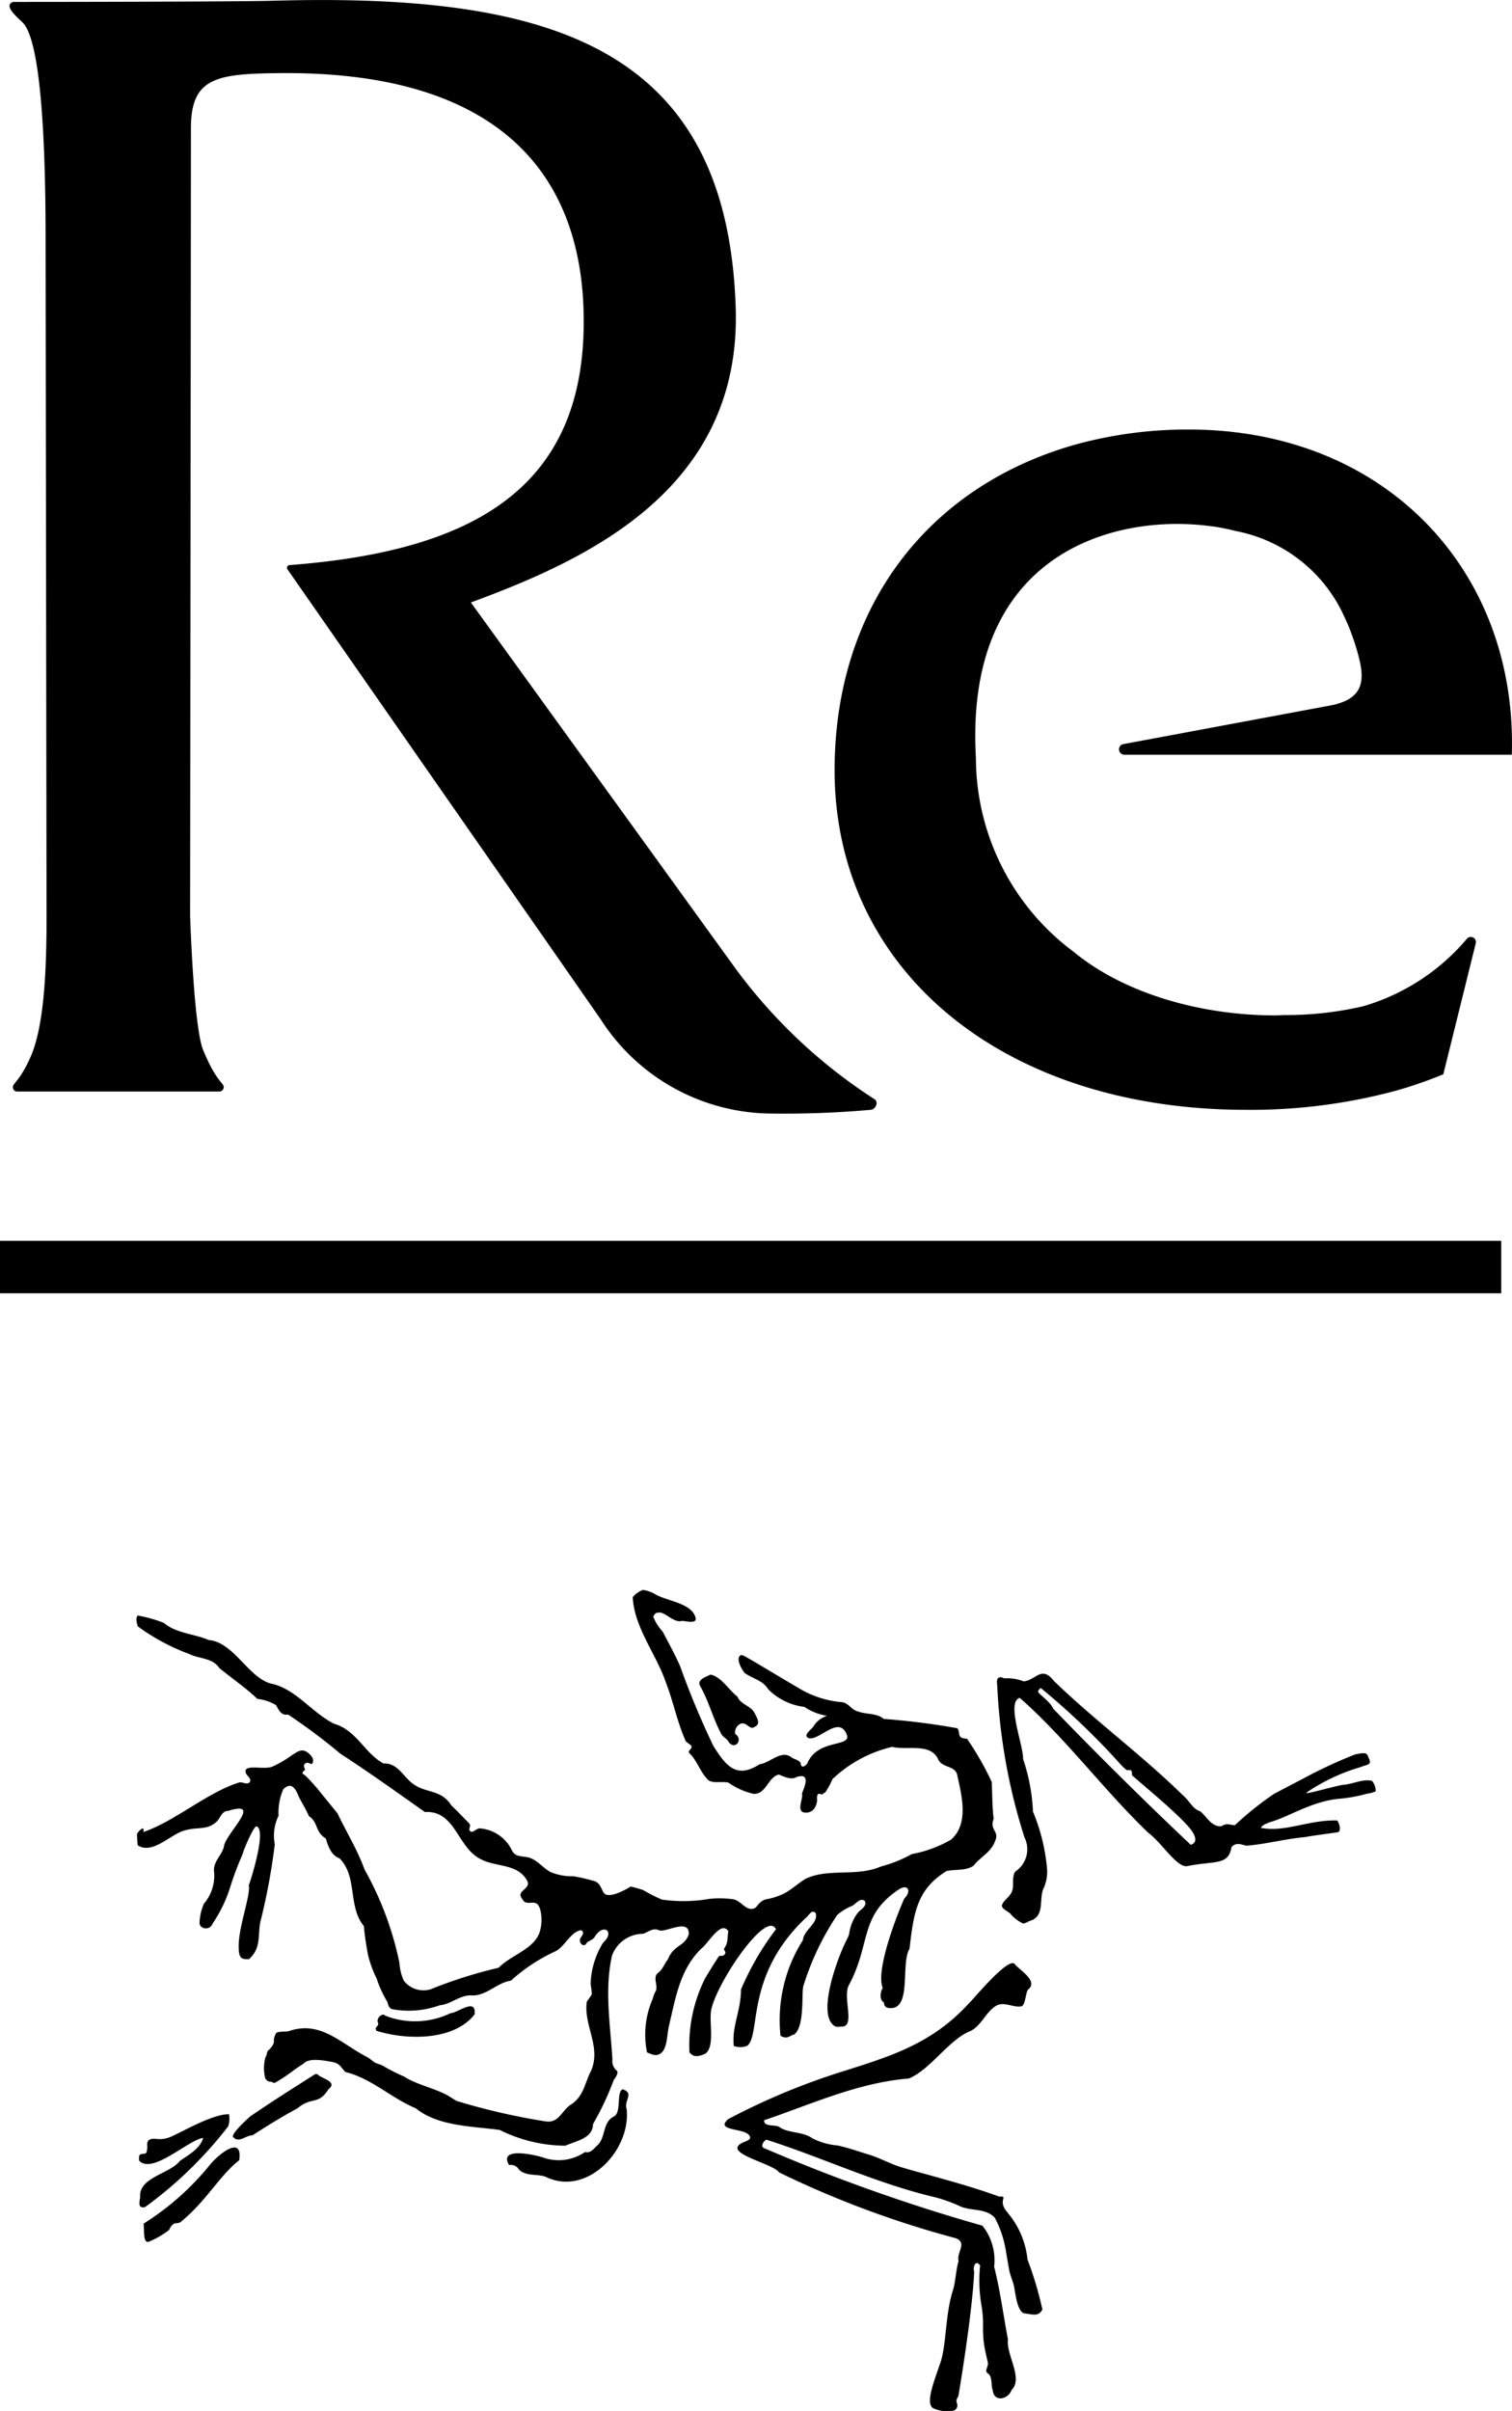 <?xml version="1.0" encoding="utf-8"?>
<svg xmlns="http://www.w3.org/2000/svg" xmlns:xlink="http://www.w3.org/1999/xlink" id="Group_1895" data-name="Group 1895" width="88.705" height="141.393" viewBox="0 0 88.705 141.393">
  <defs>
    <clipPath id="clip-path">
      <rect id="Rectangle_3226" data-name="Rectangle 3226" width="88.705" height="141.393" fill="none"/>
    </clipPath>
  </defs>
  <g id="Group_1873" data-name="Group 1873" clip-path="url(#clip-path)">
    <path id="Path_15028" data-name="Path 15028" d="M27.625,35.332c6.714-2.476,15.882-6.576,15.537-17.287-.5-15.443-11.043-18.459-27.2-18C14.006.1,3.105.113.812.113A.258.258,0,0,0,.566.3C.5.567,1,1.009,1.318,1.311,2.668,2.6,2.675,11.533,2.675,14.371l.056,39.36c0,2.848-.1,6.358-.937,8.251C1.11,63.53.683,63.527.764,63.827a.25.25,0,0,0,.245.187H12.868a.267.267,0,0,0,.246-.182c.088-.34-.368-.227-1.2-2.264-.555-1.349-.761-7.882-.761-7.882s.048-41.956.048-46.17c0-2.942,1.468-3.189,5.132-3.226,12.366-.149,17.848,5.417,17.912,14.4.074,9.941-6.475,13.627-17.262,14.451a.158.158,0,0,0-.119.246l18.37,26.382a11.98,11.98,0,0,0,10.022,5.537,57.25,57.25,0,0,0,5.831-.22c.282-.034.451-.413.252-.6a30.845,30.845,0,0,1-8.216-7.724Z"/>
    <path id="Path_15029" data-name="Path 15029" d="M65.96,44.262H88.694C89.03,33.4,81.2,25.191,69.758,25.191a24.74,24.74,0,0,0-6.586.859c-8.8,2.451-14.208,9.633-14.208,19.122,0,11.7,9.847,19.915,24.156,19.915a32.669,32.669,0,0,0,8.808-1.131A24.576,24.576,0,0,0,84.676,63l1.572-6.344.333-1.342a.3.3,0,0,0-.509-.274,12.56,12.56,0,0,1-6.1,3.974,19.93,19.93,0,0,1-4.566.515c-.194,0-.385.021-.579.021-4.38,0-8.816-1.282-11.744-3.653l-.09-.074A14.179,14.179,0,0,1,57.255,44.47c-.626-10.844,6.437-13.742,11.8-13.742a14.84,14.84,0,0,1,2.09.147l.031,0a12.878,12.878,0,0,1,1.349.273,8.8,8.8,0,0,1,6.393,5.131c.122.258.235.524.338.8.049.14.1.273.149.418a13.092,13.092,0,0,1,.373,1.292c.278,1.26.1,2.245-1.751,2.589-3.843.716-11.825,2.208-12.087,2.254a.314.314,0,0,0,.017.627"/>
    <rect id="Rectangle_3225" data-name="Rectangle 3225" width="88.074" height="3.077" transform="translate(0 72.769)"/>
    <path id="Path_15030" data-name="Path 15030" d="M80.489,104.44c-.481-.125-1.064.162-1.613.226-.447.027-2.467.654-2.208.449a11.168,11.168,0,0,1,3.144-1.479c.41-.165.655-.13.521-.456-.143-.347-.1-.45-.844-.285a27.949,27.949,0,0,0-2.976,1.381c-.152.082-1.63.849-1.781.934a19.078,19.078,0,0,0-2.279,1.824h.022c-.3.029-.431-.166-.831.072-.579.026-.839-.558-1.228-.878-.442-.135-.651-.638-1-.923-2.406-2.366-5.181-4.394-7.585-6.723-.733-.936-1.05-.042-1.775.024a2.681,2.681,0,0,0-1.152-.177s-.514-.3-.4.4a34.338,34.338,0,0,0,1.6,8.929,1.564,1.564,0,0,1-.538,2c-.273.4.016.938-.29,1.335-.128.208-.406.387-.487.615-.087.247.431.4.516.563a2.35,2.35,0,0,0,.706.532c.185,0,.348-.154.536-.193.713-.318.427-1.178.641-1.783a2.418,2.418,0,0,0,.246-1.15,11.234,11.234,0,0,0-.833-3.434,11.047,11.047,0,0,0-.579-3.084c.023-.8-1-3.336-.2-3.587,2.653,2.311,4.957,5.441,7.556,7.923.793.58,1.71,2.124,2.323,1.935,1.622-.316,2.365-.018,2.552-1.113.282-.3.606-.132.858-.073,1.141-.087,2.275-.4,3.449-.505.419-.085,1.756-.254,1.928-.287s.154-.413-.038-.691c-1.72-.032-3.025.705-4.469.44.033-.144.285-.248.545-.343,1.114-.318,2.445-1.229,4.066-1.369a8.581,8.581,0,0,0,1.583-.291,2.227,2.227,0,0,0,.534-.139.934.934,0,0,0-.22-.623m-10.635,3.75c-2.546-2.4-5.492-5.307-8.071-7.986-.11-.305-.6-.678-.825-.9-.12-.119-.013-.2.1-.306a42.808,42.808,0,0,1,4.687,4.484,3.437,3.437,0,0,0,.345.327c.025.023.214-.026.271.03.072.072.037.265.059.285.9.793,2.429,2.037,3.266,2.963.51.564.588,1,.166,1.107M36.536,122.529c-.387.134-.068,1.3-.491,1.582-.731.327-.479,1.288-1.039,1.744-.2.187-.374.439-.687.354a2.728,2.728,0,0,1-2.5.305c-.514-.154-2.585-.619-1.952.461a.54.54,0,0,1,.584.269c.417.393,1.04.239,1.544.409,2.409,1.2,5.019-1.515,4.77-3.952-.181-.518.463-.928-.227-1.172m5.746-20.9c.113.268.363.307.483.559.388.462.841-.19.372-.494-.09-.3.217-.73.552-.6.18.065.382.35.568.182.4-.157.155-.524.014-.805-.219-.447-.825-.5-1.006-.966-.5-.38-.965-1.194-1.59-1.295-.259.139-.782.281-.617.641.513.88.747,1.873,1.224,2.776m3.241,11.516a16.342,16.342,0,0,0-2.051,3.53c-.017,1.328-.548,2.149-.425,3.313a1.073,1.073,0,0,0,.8-.014c.811-.7-.151-4.169,3.483-7.548.15-.139.328-.477.528-.211.141.613-.691.942-.757,1.571a8.723,8.723,0,0,0-1.311,5.61c.415.229.518-.015.8-.08.6-.461.438-2.187.524-2.792a15.825,15.825,0,0,1,2.007-4.222,3.457,3.457,0,0,1,.777-.493c.281-.073.513-.529.814-.344.206.272-.192.513-.367.687a2.616,2.616,0,0,0-.53,1.269,1.5,1.5,0,0,1-.123.3c-.526,1.008-1.769,4.317-.776,5.069.142.108.237.07.483.063.773-.017.051-1.633.377-2.387,1.337-2.451.606-4.074,2.922-5.634.583-.392.792.09.351.513-.51,1.145-1.684,4.253-1.263,5.247-.116.151-.237.684.072.849a.307.307,0,0,0,.17.3c1.54.346.775-2.566,1.331-3.453.247-2.223.477-3.5,2.168-4.556.518-.115,1.12,0,1.588-.313.385-.51,1.017-.777,1.25-1.42.3-.627-.339-.641-.071-1.333-.092-.721-.076-1.435-.114-2.162a17.476,17.476,0,0,0-1.452-2.534c-.643-.013-.36-.372-.565-.613a41.814,41.814,0,0,0-4.319-.547c-.428-.363-1.034-.247-1.542-.448-.4-.11-.542-.539-.983-.541a5.853,5.853,0,0,1-2.526-.855c-1.367-.8-2.682-1.61-3.175-1.867-.272-.142-.508.236.067,1.021.621.4,1.055.432,1.383.952a3.6,3.6,0,0,0,2.121,1.033,3.294,3.294,0,0,0,1.335.524,1.4,1.4,0,0,0-.8.616c-.09.165-.679.542-.272.693.617.16,1.743-1.349,2.215-.23.336.8-1.7.227-2.308,1.715-.141.188-.371.3-.389-.031-.123-.191-.371-.205-.54-.333-.614-.454-1.255.336-1.869.409-1.355.875-1.967.11-2.715-1.079A49,49,0,0,1,39.9,97.713c-.3-.677-.673-1.359-1.025-2.03a2.653,2.653,0,0,1-.551-.876c.133-.224.133-.224.419-.239.368.066.835.622,1.263.492.2-.011.911.216.8-.2-.252-.876-1.738-.963-2.406-1.388a1.976,1.976,0,0,0-.684-.23,1.42,1.42,0,0,0-.595.424c.083,1.762,1.375,3.348,1.925,4.953.457,1.16.68,2.373,1.184,3.49.059.1.321.207.341.318.028.153-.233.228-.14.38.443.4.621,1.057,1.045,1.505.221.339.879.126,1.263.235a4.137,4.137,0,0,0,1.462.653c.751.046.846-.976,1.49-1.13.288.111.72.346,1.044.145.827-.264.487.548.315.955.085.323-.326.988.1,1.122.472.078.744-.241.791-.715-.013-.2-.013-.285.057-.365.045-.052.226.061.268.006s.129-.068.172-.132a4.544,4.544,0,0,0,.4-.747,7.636,7.636,0,0,1,3.5-1.892c.851.215,2.177-.239,2.674.666.2.592,1.01.4,1.142.969.265,1.214.709,2.87-.362,3.808a7.229,7.229,0,0,1-2.307.848,7.561,7.561,0,0,1-1.794.721c-1.433.628-3.067.081-4.428.724-.418.254-.785.6-1.212.835a3.78,3.78,0,0,1-1.092.366c-.438.1-.526.478-.726.542-.473.153-.754-.455-1.208-.539a5.536,5.536,0,0,0-1.4-.026,9,9,0,0,1-2.8.041,10.3,10.3,0,0,1-1.09-.555c-.258-.093-.73-.21-.73-.21s-.958.612-1.425.482c-.324-.09-.233-.709-.8-.824a9.526,9.526,0,0,0-1.135-.259,3.263,3.263,0,0,1-1.359-.253c-.426-.235-.741-.671-1.21-.829-.367-.125-.8,0-1.03-.408a2.269,2.269,0,0,0-1.87-1.316c-.225-.025-.425.288-.578.17-.169-.129.076-.312-.069-.461-.352-.36-.685-.711-1.051-1.061-.593-.94-1.463-.7-2.229-1.249-.592-.421-.911-1.246-1.752-1.209-1.109-.6-1.575-1.947-2.895-2.328-1.328-.662-2.272-2.083-3.737-2.363-1.322-.389-2.165-2.423-3.618-2.548-.872-.375-1.891-.379-2.637-1.006a8.315,8.315,0,0,0-1.53-.433c-.135.14-.058.432,0,.634A12.19,12.19,0,0,0,11.1,97c.583.293,1.377.218,1.768.826.658.542,1.594,1.19,2.232,1.809a2.57,2.57,0,0,1,1.095.367c.164.289.3.623.707.55a35.382,35.382,0,0,1,3.087,2.31c1.7,1.1,3.3,2.252,4.938,3.407,1.8-.11,1.894,2.083,3.272,2.761.853.471,2.133.248,2.7,1.219.354.539-.687.613-.26,1.116.278.576.908-.256,1.091.791a2.436,2.436,0,0,1-.1,1.244c-.412.962-1.656,1.26-2.375,2a27.243,27.243,0,0,0-4,1.267,1.458,1.458,0,0,1-1.564-.507,2.979,2.979,0,0,1-.259-1.061,19.083,19.083,0,0,0-2.046-5.462c-.425-1.172-1.036-2.136-1.581-3.284l-1.259-1.548-.009,0a7.721,7.721,0,0,0-.653-.7c-.211-.1-.144-.185,0-.293.064-.049-.158-.241.013-.384s.368.089.418.007c.093-.151.088-.338-.174-.58-.6-.554-.857.176-2.161.749-.5.222-1.833-.219-1.532.432.056.107.368.336.172.507-.132.131-.432-.055-.58-.01-1.868.573-3.82,2.307-5.631,2.907.107-.488-.377.037-.374.138s.013.349.048.644c.891.57,1.958-.7,2.788-.882.735-.221,1.345.034,1.909-.58.165-.226.277-.56.61-.56,2.113-.66-.209,1.368-.259,2.126-.147.52-.642.868-.571,1.441a2.533,2.533,0,0,1-.6,1.881,3.149,3.149,0,0,0-.255,1.126c.027.408.653.425.765.04a8.083,8.083,0,0,0,1.065-2.236,19.074,19.074,0,0,1,.7-1.844c.037-.206.661-1.691.817-1.623.578.18-.263,2.933-.458,3.459.126.538-.6,2.431-.591,3.572,0,.716.155.766.6.758.8-.7.468-1.553.717-2.369a37.016,37.016,0,0,0,.8-4.373,2.653,2.653,0,0,1,.223-1.673,3.415,3.415,0,0,1,.277-1.554c.527-.5.753.051.935.5.016.029.031.052.047.079.177.331.409.717.519,1,.561.358.352.934.994,1.31.13.449.323,1,.8,1.16,1.076,1.074.474,2.805,1.432,3.981a17.256,17.256,0,0,0,.253,1.727,6.668,6.668,0,0,0,.5,1.352,6.429,6.429,0,0,0,.63,1.371c.05.2.093.392.331.429a5.356,5.356,0,0,0,2.738-.239c.652-.055,1.147-.582,1.818-.582.877.085,1.533-.75,2.359-.861a10.169,10.169,0,0,1,2.6-1.718c.547-.255.9-1.154,1.509-1.24.267.127.03.344-.053.5-.074.318.269.541.4.222.167-.126.382-.162.483-.375.513-.775,1.171-.238.473.375a4.875,4.875,0,0,0-.739,2.45,3.97,3.97,0,0,1,.072.569c-.043.137-.29.4-.3.479-.176,1.394.853,2.6.262,4.011-.373.7-.428,1.508-1.182,1.989-.559.354-.7,1.111-1.491.992a38.524,38.524,0,0,1-5.221-1.2c-.1-.06-.214-.128-.327-.2-.7-.485-2.088-.763-2.737-1.224a10.76,10.76,0,0,1-1.183-.591c-.221-.153-.437-.135-.666-.314l.02,0-.039-.017c-.086-.066-.173-.134-.264-.2-1.58-.79-2.755-2.2-4.644-1.55-.138.047-.687,0-.757.132-.282.52.088.423-.4.96-.166.073-.1.29-.219.44a2.468,2.468,0,0,0-.022,1.2.355.355,0,0,0,.388.235c.071.079.173.1.3,0,.764-.448.822-.581,1.568-1.059.323-.367,1.236-.177,1.677-.1.457.091.487.281.775.591,1.518.362,2.708,1.54,4.13,2.126,1.305,1.058,3.266,1.049,4.93,1.272a8.675,8.675,0,0,0,3.854.923c.624-.281,1.613-.426,1.616-1.265a16.941,16.941,0,0,0,1.225-2.605c.147-.169.279-.44.171-.529a.715.715,0,0,1-.256-.655c-.119-2.018-.475-4.094-.025-6.092a1.947,1.947,0,0,1,1.819-1.28c.305-.1.6-.376.934-.208.378.166,1.812-.742,1.748.246-.246.723-.88.6-1.22,1.457-.206.26-.31.6-.579.8-.353.26.059.8-.165,1.116a2.063,2.063,0,0,0-.154.418,5.228,5.228,0,0,0-.329,3.124c.417.195.558.18.707.113.5-.222.45-1.1.576-1.647.408-1.711.637-3.276,1.874-4.528.442-.309,1.163-1.7,1.612-1.049-.082.57,0,.638-.244,1.03-.048.077.137.172.045.318-.109.172-.3.055-.347.128-.2.281-.594.923-.8,1.269a8.707,8.707,0,0,0-.932,4.362c.258.339.582.229.916.09.588-.379.232-1.829.353-2.535.262-1.53,3.251-5.993,3.809-4.76m13.6,16.619c-.673-.731.094-1-.506-.949-1.269-.469-2.573-.834-3.876-1.2-.635-.175-1.272-.343-1.9-.535s-1.225-.534-1.865-.727c-.688-.208-1.156-.389-1.857-.541a3.861,3.861,0,0,1-1.47-.423c-.545-.387-1.3-.283-1.871-.612-.214-.237-.981,0-.952-.441,2.835-.964,5.491-2.2,8.5-2.451,1.252-.535,2.267-2.173,3.5-2.741.745-.272.987-1.2,1.672-1.555.469-.207.976.165,1.442.061.212-.1.233-.8.363-.972.632-.486-.445-1.124-.745-1.462-.29-.616-2.4,1.958-2.751,2.3-2.138,2.311-4.466,3.035-7.263,3.922a39.51,39.51,0,0,0-6.842,2.841c-.742.682.858.511,1.223.909.283.31-.252.378-.434.5-1.064.6,1.859,1.181,2.214,1.707a57.373,57.373,0,0,0,10.359,3.857c.707.279.039.822.169,1.342-.161.526-.169,1.194-.337,1.731-.448,1.4-.374,3.186-.726,4.219-.407,1.193-.891,2.4-.427,2.679a1.992,1.992,0,0,0,1.143.154.324.324,0,0,0,.261-.42c-.111-.259.059-.347.08-.47.221-1.324.825-5.1.921-7.266-.079-.271.067-.742.348-.37a8.755,8.755,0,0,0,.071,2.292,6.192,6.192,0,0,1,.1,1.29,7.733,7.733,0,0,0,.05.972c.052.38.145.745.229,1.117.063.277-.229.5,0,.655.305.2.171.736.292.993.076.739.927.518,1.1-.008.711-.693-.327-2.072-.208-2.978-.282-1.467-.446-2.821-.81-4.259a3.256,3.256,0,0,0-.688-2.406A104.922,104.922,0,0,1,44.874,126c-.343-.09-.018-.526.111-.509,3.283,1.05,6.436,2.558,9.856,3.366a8.589,8.589,0,0,1,1.428.506c.652.334,1.562.1,2.1.712a6.24,6.24,0,0,1,.651,1.98c.063.354.119.71.185,1.063s.226.669.295,1.019c.082.416.188,1.493.632,1.54.467.049.8.2,1.022-.236a20.783,20.783,0,0,0-.874-2.931,5.014,5.014,0,0,0-1.162-2.738M22.089,119.1c1.768.551,4.518.6,5.753-.96.12-1.015-.962-.1-1.425-.069a4.777,4.777,0,0,1-3.832.134c-.129-.189-.555.167-.4.431.043.253-.25.2-.1.464"/>
    <path id="Path_15031" data-name="Path 15031" d="M18.686,121.7c-.161-.156-.257,0-.421.082-1.49.953-2.117,1.337-3.595,2.344-.17.154-1.24,1.118-.961,1.23.315.33.718-.128,1.107-.129.908-.587,1.746-1.1,2.649-1.591.819-.694,1.214-.156,1.805-1.111.566-.428-.385-.632-.584-.825M12.3,126.977a15.833,15.833,0,0,1-3.874,3.43c.048.587-.021,1.069.267,1.077a5.2,5.2,0,0,0,1.228-.706c.258-.57.472-.3.684-.473,1.5-1.219,2.245-2.682,3.429-3.616.229-1.562-1.3-.271-1.734.288m1.088-2.276a1.4,1.4,0,0,0,.045-.711c-.961,0-2.533.928-3.387,1.312a1.614,1.614,0,0,1-.821.142c-.3-.031-.6-.024-.591.333a1.057,1.057,0,0,1-.05.474c-.154.159-.511-.1-.415.47.788.816,2.9-1.242,3.75-1.337-.177.654-.975,1.06-1.364,1.345-.592.761-2.429.962-2.331,2.121-.038.292-.16.676.283.59a23.881,23.881,0,0,0,4.881-4.739"/>
  </g>
</svg>